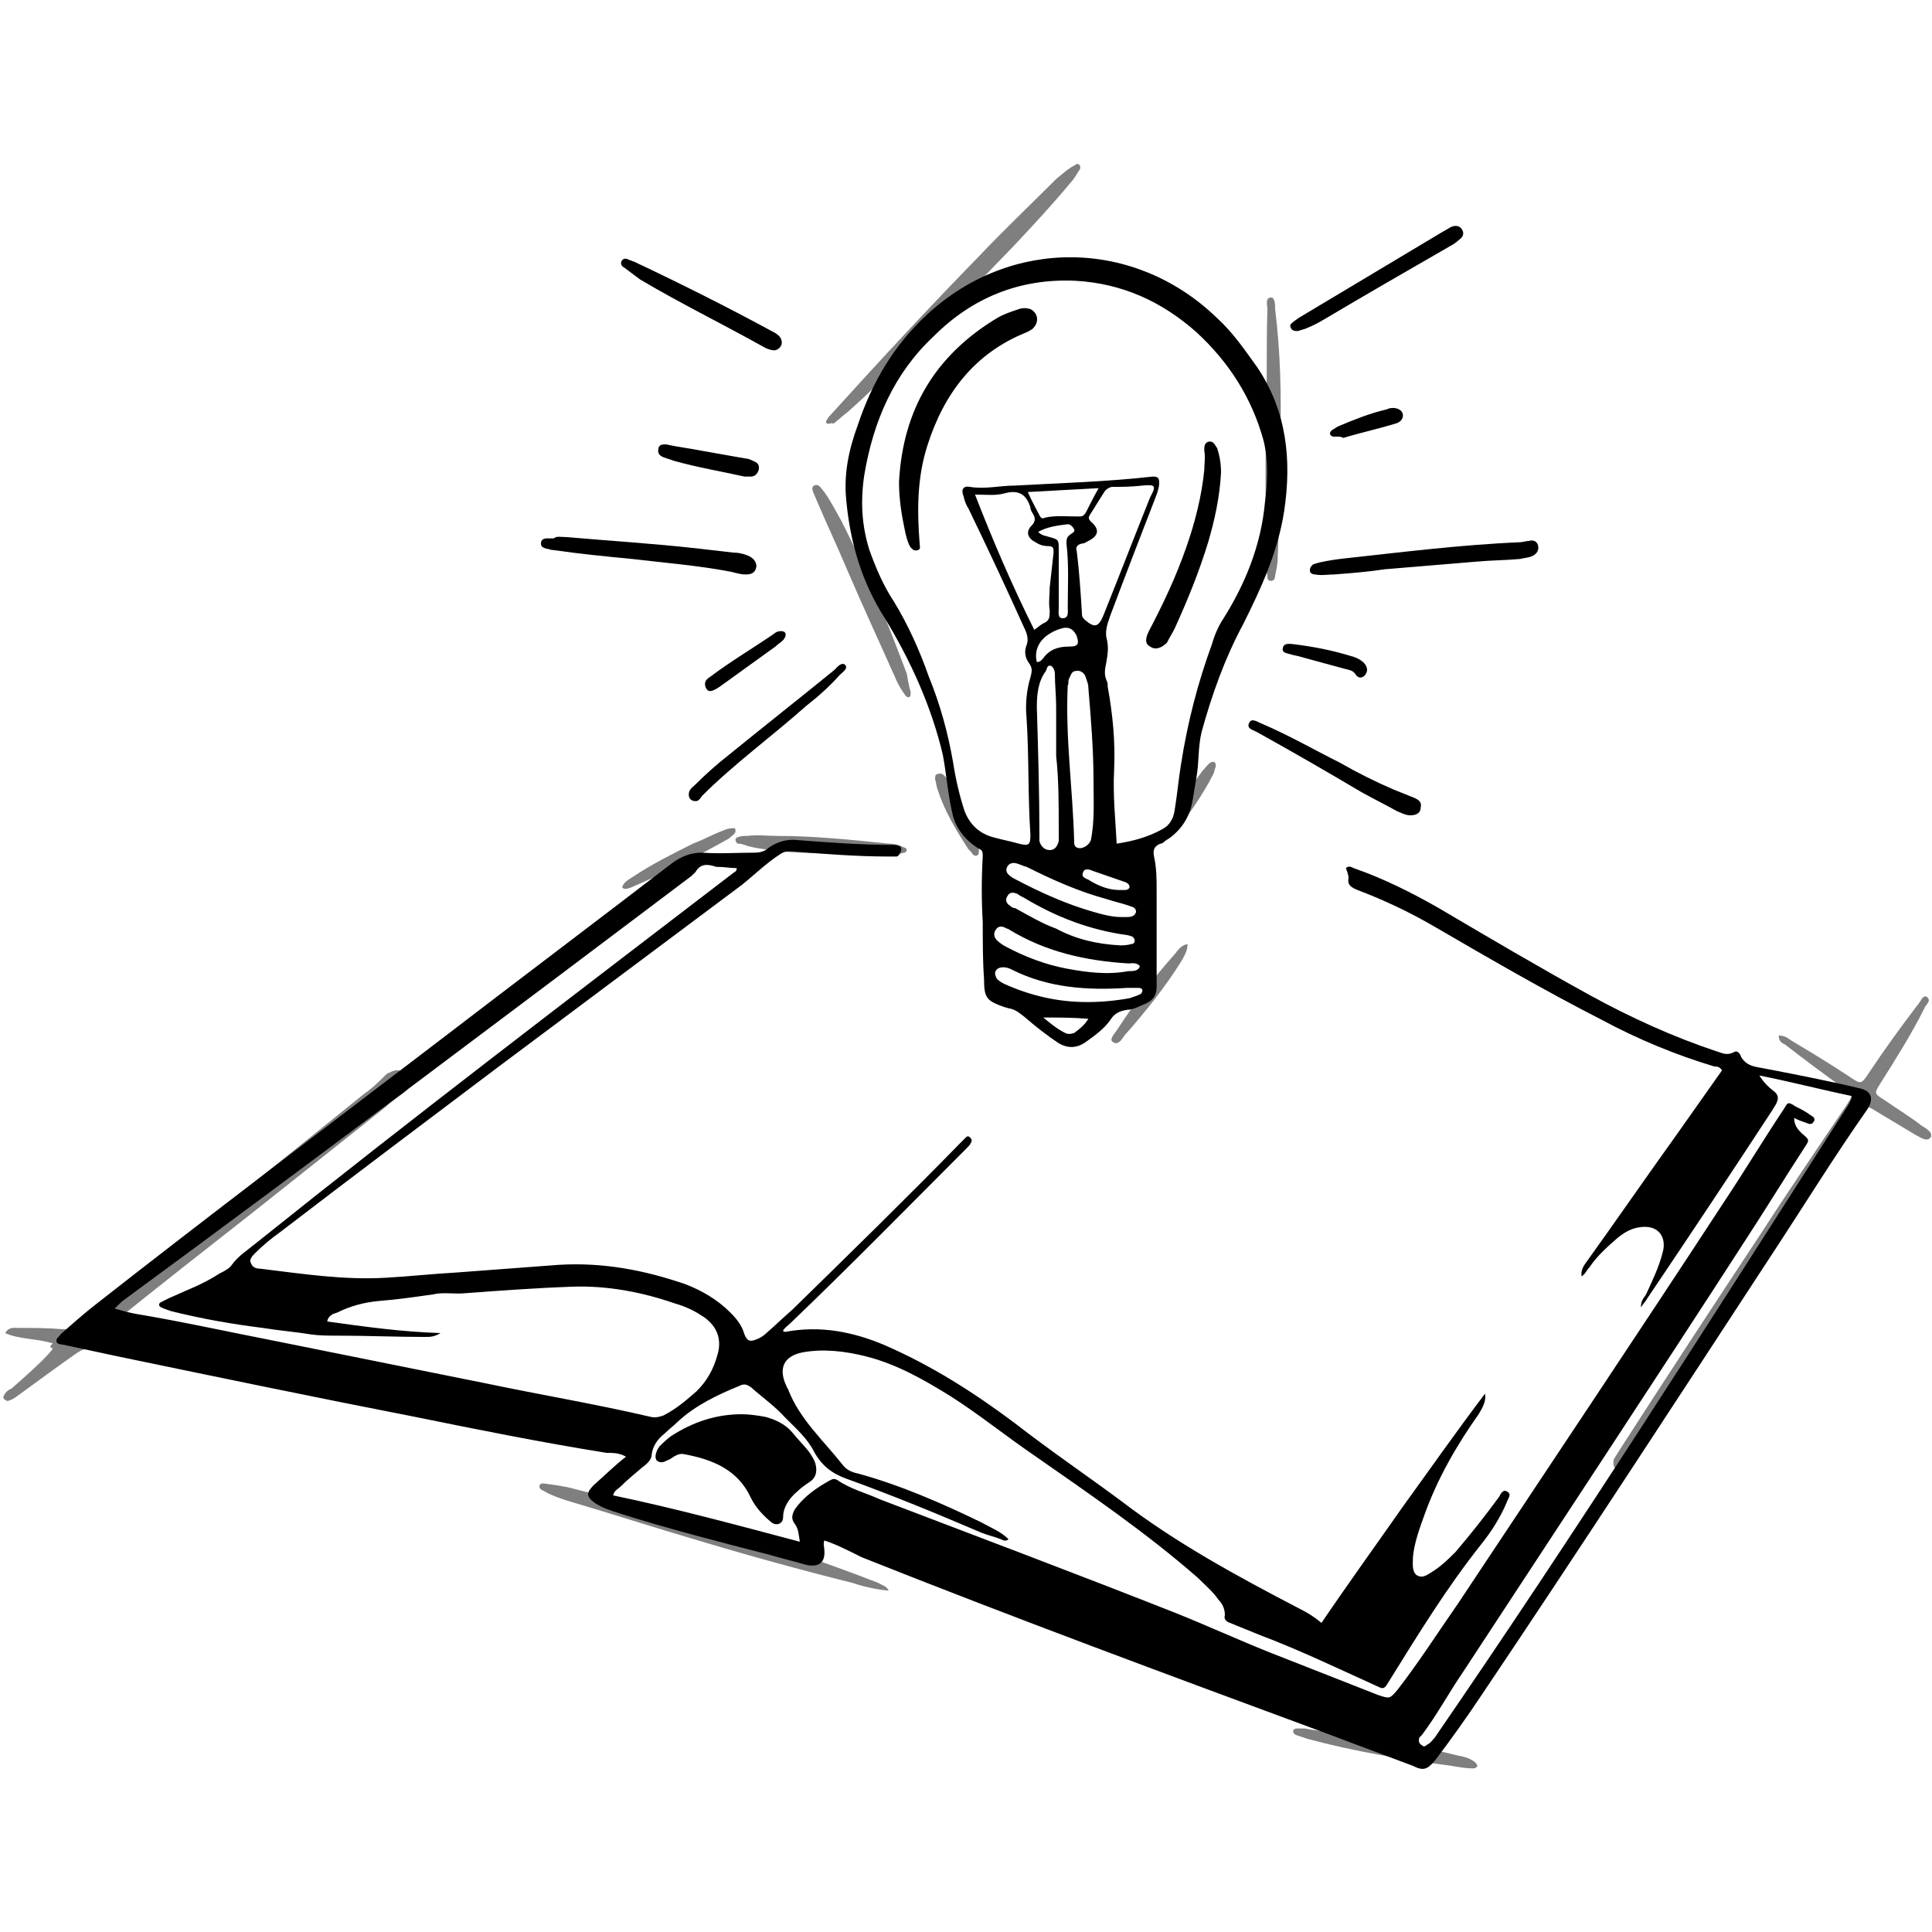 <?xml version="1.0" encoding="utf-8"?>
<!-- Generator: Adobe Illustrator 27.6.1, SVG Export Plug-In . SVG Version: 6.00 Build 0)  -->
<svg version="1.1" id="Layer_1" xmlns="http://www.w3.org/2000/svg" xmlns:xlink="http://www.w3.org/1999/xlink" x="0px" y="0px"
	 viewBox="0 0 150 150" style="enable-background:new 0 0 150 150;" xml:space="preserve">
<style type="text/css">
	.st0{opacity:0.5;}
</style>
<g>
	<path d="M64,119.6c-0.1,0.3,0,0.5,0,0.7c0.1,1-0.4,1.4-1.4,1.2c-1-0.3-1.9-0.5-2.9-0.8c-3.9-1-7.8-2-11.6-3.2
		c-0.6-0.2-1.3-0.4-1.9-0.8c-0.7-0.5-0.7-0.8-0.1-1.4c0.8-0.7,1.6-1.5,2.5-2.2c-0.5-0.3-1-0.3-1.5-0.3c-5-0.8-10-1.8-14.9-2.8
		c-7.7-1.5-15.4-3.1-23.1-4.7c-1.4-0.3-2.8-0.6-4.2-0.9c-0.2,0-0.5-0.1-0.5-0.2c-0.1-0.3,0.2-0.4,0.3-0.6c0.9-0.8,1.8-1.6,2.7-2.3
		c8.8-6.9,17.8-13.7,26.7-20.5c6-4.6,12.1-9.2,18.1-13.8c0.7-0.5,1.4-0.8,2.3-0.8c1.4,0.1,2.7,0,4.1,0c0.4,0,0.8-0.1,1.1-0.4
		c0.6-0.4,1.2-0.6,1.9-0.6c2.6,0.2,5.2,0.4,7.8,0.4c0.5,0,0.7,0.2,0.5,0.6c-0.1,0.2-0.2,0.3-0.3,0.3c-0.2,0-0.4,0-0.6,0
		c-2.5,0-5-0.2-7.5-0.4c-0.4,0-0.6,0-0.9,0.2c-1.1,0.7-2,1.6-3,2.4c-6.3,4.7-12.7,9.5-19,14.2c-5.7,4.3-11.3,8.5-16.9,12.8
		c-0.7,0.5-1.3,1-1.9,1.6c-0.2,0.2-0.5,0.5-0.3,0.8c0.1,0.3,0.4,0.4,0.7,0.4c3.3,0.4,6.5,0.9,9.8,0.7c1.8-0.1,3.6-0.3,5.4-0.4
		c2.7-0.2,5.3-0.4,8-0.6c3.4-0.2,6.6,0.4,9.8,1.5c1.3,0.5,2.5,1.2,3.5,2.2c0.5,0.5,0.9,1,1.1,1.7c0.2,0.5,0.4,0.6,0.9,0.4
		c0.3-0.1,0.6-0.3,0.8-0.5c0.7-0.6,1.3-1.2,2-1.8c4.4-4.3,8.8-8.6,13.1-13c0.1-0.1,0.3-0.3,0.4-0.4c0.1-0.1,0.2-0.1,0.3,0
		c0.1,0.1,0.2,0.2,0.1,0.4c-0.1,0.2-0.2,0.3-0.4,0.5c-4.5,4.5-9,9.1-13.6,13.5c-0.2,0.2-0.5,0.4-0.6,0.6c0,0.1,0.1,0.1,0.2,0.1
		c2.7-0.5,5.2,0,7.6,1c3.7,1.6,7,3.7,10.2,6.1c2.7,2.1,5.5,4,8.2,6c4.3,3.3,9.1,5.9,13.9,8.4c0.6,0.3,1.1,0.6,1.7,1.1
		c2.1-3.1,4.2-6,6.3-9c2.1-2.9,4.2-5.9,6.4-8.8c0.1,0.6-0.2,1.1-0.5,1.6c-1.7,2.4-3.2,5-4.2,7.8c-0.4,1.1-0.8,2.2-0.9,3.3
		c0,0.5-0.1,1.1,0.3,1.4c0.5,0.3,0.9-0.1,1.4-0.4c0.6-0.4,1.1-0.9,1.6-1.4c1.2-1.4,2.3-2.8,3.4-4.3c0.1-0.2,0.3-0.6,0.6-0.4
		c0.4,0.2,0.1,0.5,0,0.8c-0.5,1.2-1.2,2.3-2,3.3c-2.7,3.4-4.9,7-7.2,10.7c-0.2,0.3-0.3,0.6-0.7,0.4c-3.1-1.4-6.2-2.9-9.4-4.1
		c-0.7-0.3-1.5-0.6-2.2-0.9c-0.3-0.1-0.5-0.3-0.4-0.6c0-0.5-0.2-0.9-0.5-1.2c-0.4-0.6-1-1.1-1.6-1.7c-4-3.5-8.4-6.5-12.7-9.5
		c-2.2-1.5-4.3-3.2-6.5-4.6c-2.1-1.3-4.2-2.5-6.6-3.1c-1.6-0.4-3.3-0.6-4.9-0.3c-1.5,0.3-1.9,1.3-1.2,2.7c0,0.1,0.1,0.1,0.1,0.2
		c0.9,2.3,2.7,3.9,4.2,5.8c0.3,0.4,0.7,0.6,1.2,0.7c3.3,0.9,6.5,2.3,9.6,3.8c0.7,0.4,1.5,0.7,2.1,1.3c-0.2,0.2-0.4,0.1-0.6,0
		c-0.5-0.2-1-0.3-1.5-0.5c-3.5-1.5-6.9-2.9-10.5-4.2c-1.1-0.4-1.9-1-2.5-2.1c-0.5-1-1.4-1.8-2.2-2.6c-0.8-0.9-1.8-1.6-2.7-2.4
		c-0.3-0.2-0.5-0.3-0.9-0.1c-1.7,0.7-3.4,1.5-4.8,2.8c-0.3,0.3-0.7,0.6-1,0.9c-0.5,0.4-0.9,0.9-1,1.6c0,0.4-0.3,0.7-0.7,1
		c-0.6,0.5-1.2,1-1.7,1.5c-0.2,0.2-0.5,0.3-0.6,0.7c4.8,1,9.6,2.3,14.5,3.6c-0.1-0.6-0.1-1-0.4-1.4c-0.3-0.4-0.2-0.7,0-1.1
		c0.7-1,1.7-1.7,2.8-2.3c0.2-0.1,0.3-0.1,0.5,0c1,0.7,2.2,1,3.3,1.5c7.6,2.9,15.3,5.8,22.9,8.8c2.5,1,4.9,2.1,7.4,3.1
		c2.8,1.1,5.6,2.2,8.4,3.3c0.9,0.3,0.9,0.3,1.5-0.4c1.7-2.2,3.1-4.4,4.7-6.7c6.9-10.4,13.8-20.7,20.6-31.1c1.6-2.4,3.1-4.9,4.7-7.3
		c0.3-0.5,0.3-0.6,0.9-0.2c0.4,0.2,0.8,0.4,1.2,0.7c0.2,0.1,0.4,0.3,0.2,0.5c-0.1,0.2-0.3,0.2-0.5,0.1c-0.3-0.1-0.6-0.2-1-0.4
		c0,0.6,0.3,0.9,0.6,1.2c0.6,0.5,0.6,0.5,0.2,1.1c-1.5,2.3-2.9,4.6-4.4,6.9c-7.3,11.3-14.7,22.5-22.1,33.8c-1.1,1.6-2,3.3-3.2,4.9
		c-0.1,0.1-0.1,0.1-0.2,0.2c-0.1,0.3,0,0.5,0.2,0.6c0.2,0.2,0.3,0,0.5-0.1c0.2-0.1,0.3-0.3,0.5-0.5c11-16,21.4-32.4,31.9-48.8
		c0.2-0.3,0.4-0.6,0.5-1c-2.4-0.5-4.7-1.1-7.2-1.6c0.3,0.5,0.7,0.9,1.1,1.2c0.4,0.3,0.4,0.6,0.2,1c-0.1,0.2-0.2,0.3-0.3,0.5
		c-3.2,4.9-6.4,9.7-9.7,14.6c-0.1,0.2-0.3,0.4-0.5,0.7c0-0.5,0.2-0.7,0.4-1c0.5-1.1,1-2.1,1.3-3.3c0.3-1.1-0.3-2.2-1.9-1.9
		c-0.6,0.1-1.1,0.4-1.6,0.8c-0.8,0.7-1.6,1.4-2.2,2.3c-0.2,0.2-0.3,0.5-0.6,0.7c-0.1-0.5,0.2-0.9,0.5-1.3c2.3-3.2,4.5-6.4,6.8-9.6
		c1.2-1.7,2.4-3.4,3.6-5.1c-0.2-0.3-0.4-0.3-0.6-0.3c-3-0.9-5.9-2.1-8.7-3.6c-4.5-2.3-8.8-4.8-13.1-7.3c-1.9-1.1-3.8-2-5.9-2.8
		c-0.5-0.2-0.8-0.4-0.7-0.9c0-0.3-0.1-0.5-0.2-0.8c0.2-0.2,0.4-0.1,0.6,0c2.3,0.8,4.5,1.9,6.6,3.1c3.9,2.3,7.8,4.6,11.8,6.8
		c3.1,1.7,6.4,3.2,9.7,4.3c0.4,0.1,0.8,0.4,1.4,0.1c0.3-0.2,0.5,0.1,0.6,0.4c0.4,0.6,0.9,0.7,1.5,0.8c2.6,0.5,5.2,1,7.7,1.6
		c0.9,0.2,1.1,0.8,0.6,1.6c-2.6,3.7-5,7.6-7.5,11.4c-7.4,11.3-14.8,22.7-22.4,34c-1.2,1.8-2.4,3.5-3.7,5.2c-0.6,0.7-0.9,0.8-1.7,0.4
		c-2.4-0.9-4.8-1.8-7.2-2.7c-11.9-4.4-23.8-8.8-35.6-13.5C65.7,120.3,64.9,119.9,64,119.6z M8.9,101.6c0.7,0.2,1.1,0.3,1.6,0.4
		c3.6,0.6,7.2,1.4,10.8,2.1c5.5,1.1,10.9,2.2,16.4,3.3c4.3,0.9,8.5,1.6,12.8,2.6c0.4,0.1,0.7,0,1-0.1c1-0.5,1.8-1.2,2.6-1.9
		c0.8-0.8,1.3-1.7,1.6-2.8c0.4-1.3-0.1-2.4-1.3-3.1c-0.6-0.4-1.3-0.7-2-0.9c-2.6-0.9-5.3-1.4-8-1.3c-2.8,0.1-5.5,0.3-8.2,0.5
		c-0.9,0.1-1.8-0.1-2.6,0.1c-1.4,0.2-2.8,0.4-4.1,0.5c-1.2,0.1-2.3,0.4-3.3,0.9c-0.3,0.1-0.7,0.2-0.8,0.7c2.9,0.4,5.7,0.8,8.8,0.9
		c-0.5,0.3-0.8,0.3-1.2,0.3c-2.3,0-4.5-0.1-6.8-0.1c-0.7,0-1.4,0-2.1-0.1c-1.2-0.2-2.5-0.3-3.7-0.5c-2.4-0.3-4.7-0.7-7.1-1.3
		c-0.3-0.1-0.6-0.2-0.8-0.3c-0.2-0.1-0.2-0.3,0-0.4c0.2-0.1,0.4-0.2,0.6-0.3c1.3-0.6,2.7-1.1,3.9-1.9c0.4-0.2,0.8-0.4,1-0.7
		c0.5-0.7,1.3-1.2,1.9-1.7C32,86.8,44.5,77.3,56.9,67.8c0.1-0.1,0.3-0.1,0.3-0.4c-0.5,0-1-0.1-1.6-0.1C55,67.1,54.4,67,54,67.7
		c-0.1,0.1-0.2,0.2-0.3,0.3C39.1,79,24.5,90,9.8,100.8C9.5,101,9.3,101.2,8.9,101.6z"/>
	<path d="M76.3,71.6c-0.1-1.7-0.1-3.4,0-5.1c0-0.3,0-0.5-0.3-0.6c-0.3-0.2-0.6-0.4-0.9-0.7c-0.5-0.5-0.9-1.1-1.1-1.8
		c-0.4-1.6-0.5-3.2-0.8-4.8c-0.9-3.8-2.5-7.3-4.5-10.6c-1.8-2.8-2.7-5.9-3-9.2c-0.2-2,0.2-3.9,0.9-5.8c1.1-3.3,2.8-6.2,5.4-8.6
		c6.5-6,16.1-5.9,22.5,0.3c1.2,1.1,2.1,2.4,3.1,3.8c2.3,3.4,2.7,7.2,2.1,11.2c-0.5,3.2-1.8,6-3.2,8.8c-1.4,2.6-2.4,5.4-3.2,8.3
		c-0.3,1.2-0.2,2.4-0.4,3.5c-0.1,0.6-0.2,1.2-0.3,1.8c-0.2,1.3-0.9,2.4-2,3.1c-0.2,0.1-0.3,0.3-0.5,0.3c-0.5,0.2-0.6,0.5-0.5,1
		c0.2,0.9,0.2,1.8,0.2,2.7c0,2.5,0,4.9,0,7.4c0,0.6-0.2,1-0.8,1.3c-0.5,0.2-1,0.5-1.5,0.5c-0.6,0.1-1,0.3-1.3,0.8
		c-0.5,0.7-1.2,1.2-1.9,1.7c-0.7,0.5-1.4,0.5-2.1,0.1c-0.9-0.6-1.8-1.3-2.6-2c-0.4-0.3-0.7-0.6-1.2-0.7c-0.1,0-0.3-0.1-0.4-0.1
		c-1.4-0.5-1.6-0.7-1.6-2.2C76.3,74.7,76.3,73.1,76.3,71.6z M86.7,65.5c1.3-0.2,2.4-0.5,3.5-1.1c0.6-0.3,0.9-0.8,1-1.5
		c0.2-1.2,0.3-2.4,0.5-3.6c0.5-3.2,1.3-6.3,2.4-9.3c0.2-0.7,0.5-1.4,0.9-2c1.7-2.7,2.9-5.7,3.2-8.9c0.2-1.6,0.3-3.3-0.1-4.9
		c-0.9-3.3-2.7-6.1-5.2-8.4c-2.7-2.4-5.8-3.8-9.4-4c-4.3-0.2-8,1.3-11,4.3c-3.1,2.9-4.7,6.6-5.4,10.8c-0.3,2-0.2,3.9,0.4,5.8
		c0.5,1.4,1.1,2.8,1.9,4c1.1,1.8,2,3.8,2.7,5.8c0.9,2.2,1.5,4.4,1.9,6.7c0.2,1.3,0.5,2.6,0.9,3.8c0.4,1,1.1,1.7,2.2,2
		c0.7,0.2,1.3,0.3,2,0.5c0.8,0.2,0.9,0.1,0.9-0.7c-0.2-3-0.1-6-0.3-9.1c-0.1-1,0-2.1,0.3-3.1c0.1-0.4,0.2-0.7-0.1-1.1
		c-0.3-0.4-0.4-0.9-0.2-1.4c0.2-0.5,0-1-0.2-1.4c-1.4-3.1-2.8-6.1-4.3-9.2c-0.2-0.3-0.3-0.6-0.4-1c-0.2-0.5,0-0.8,0.5-0.7
		c1.2,0.2,2.3-0.1,3.5-0.1c3.6-0.2,7.2-0.3,10.7-0.7c0.4,0,0.5,0.1,0.5,0.5c0,0.3-0.1,0.6-0.2,0.9c-1.2,3.1-2.4,6.2-3.6,9.4
		c-0.2,0.6-0.4,1.1-0.3,1.7c0.2,0.7,0.1,1.3,0,1.9c-0.1,0.5-0.2,0.9,0,1.4c0.1,0.2,0.1,0.3,0.1,0.5c0.4,2.2,0.6,4.3,0.5,6.5
		C86.4,61.8,86.6,63.6,86.7,65.5z M88.7,37.7c-0.9,0.1-1.6,0.1-2.3,0.1c-0.2,0-0.4,0.1-0.6,0.3c-0.4,0.6-0.8,1.3-1.2,1.9
		c-0.1,0.2-0.1,0.3,0.1,0.5c0.7,0.6,0.6,1.1-0.2,1.5c-0.2,0.1-0.3,0.2-0.5,0.2c-0.4,0.1-0.5,0.3-0.4,0.6c0.2,1.6,0.3,3.2,0.4,4.8
		c0,0.2,0,0.3,0.2,0.5c0.8,0.7,1.1,0.6,1.5-0.4c1.2-3,2.4-6.1,3.6-9.1C89.8,37.7,89.7,37.6,88.7,37.7C88.7,37.7,88.7,37.7,88.7,37.7
		z M80.3,48.9c0.3-0.2,0.5-0.4,0.7-0.5c0.5-0.2,0.5-0.5,0.5-1c-0.1-0.6,0-1.2,0-1.8c0.1-0.9,0.2-1.8,0.3-2.7c0-0.3,0-0.5-0.4-0.5
		c-0.4,0-0.7-0.1-1-0.3c-0.6-0.3-0.8-0.8-0.3-1.3c0.3-0.3,0.3-0.6,0.1-0.9c-0.1-0.2-0.2-0.3-0.2-0.5c-0.3-1-0.9-1.4-2-1.1
		c-0.7,0.2-1.4,0.1-2.3,0.1C77.1,42,78.6,45.5,80.3,48.9z M84.9,60.6c0-2.4-0.2-4.8-0.4-7.2c0-0.3-0.1-0.5-0.2-0.8
		c-0.1-0.4-0.5-0.6-0.8-0.5c-0.3,0-0.4,0.4-0.5,0.6c-0.1,0.2,0,0.4-0.1,0.5c-0.2,4.1,0.4,8.1,0.5,12.2c0,0.1,0,0.3,0.2,0.4
		c0.4,0.2,1-0.2,1.1-0.6C85,63.7,84.9,62.1,84.9,60.6z M82,58.7c0-1.3,0-2.5,0-3.8c0-0.9-0.1-1.7-0.1-2.6c0-0.2-0.1-0.5-0.3-0.6
		c-0.3-0.1-0.3,0.2-0.4,0.4c-0.6,0.8-0.7,1.8-0.7,2.8c0.1,3.3,0.2,6.7,0.2,10c0,0.1,0,0.2,0,0.4c0.1,0.4,0.4,0.7,0.8,0.7
		c0.4,0,0.6-0.3,0.7-0.7c0-0.3,0-0.6,0-1C82.2,62.4,82.2,60.5,82,58.7z M88.5,75c-0.3-0.3-0.6-0.2-0.9-0.2c-3.3-0.2-6.4-0.9-9.2-2.6
		c-0.1-0.1-0.3-0.1-0.4-0.2c-0.3-0.1-0.5-0.1-0.7,0.2c-0.2,0.3-0.1,0.6,0.1,0.8c0.2,0.2,0.5,0.4,0.7,0.5c1.5,0.8,3.1,1.4,4.7,1.7
		c1.6,0.3,3.2,0.5,4.8,0.2C88,75.4,88.4,75.4,88.5,75z M84.4,77.8c1.1,0,2.2-0.1,3.3-0.3c0.3-0.1,0.6-0.2,0.8-0.3
		c0.1,0,0.2-0.2,0.2-0.3c0-0.1-0.1-0.2-0.3-0.2c-0.3,0-0.6,0-0.9,0c-3.1,0.2-6.1,0-8.9-1.4c-0.2-0.1-0.4-0.2-0.7-0.2
		c-0.3,0-0.5,0.1-0.6,0.3c-0.1,0.2,0,0.4,0.1,0.6c0.2,0.2,0.4,0.3,0.6,0.4C80,77.3,82.1,77.8,84.4,77.8z M87.1,71.2
		c0.1,0,0.2,0,0.3,0c0.3,0,0.7,0,0.8-0.4c0-0.4-0.4-0.4-0.6-0.5c-0.6-0.2-1.1-0.3-1.7-0.5c-2.2-0.6-4.2-1.5-6.2-2.5
		C79.3,67.2,79,67,78.7,67c-0.2,0-0.4,0.1-0.5,0.3c-0.1,0.2-0.1,0.4,0.1,0.6c0.2,0.2,0.4,0.3,0.6,0.4c1.9,1,3.9,1.9,6,2.5
		C85.6,71,86.3,71.2,87.1,71.2z M87,73.4c0.1,0,0.5,0,0.8-0.1c0.2,0,0.3-0.1,0.3-0.3c0-0.1-0.1-0.2-0.2-0.3c-0.1,0-0.3-0.1-0.4-0.1
		c-2.9-0.4-5.5-1.4-8-2.9c-0.2-0.1-0.4-0.2-0.5-0.3c-0.3-0.1-0.6-0.2-0.8,0.2c-0.2,0.3,0,0.6,0.2,0.7c0.1,0.1,0.2,0.2,0.4,0.2
		c1.1,0.6,2.1,1.2,3.2,1.6C83.5,72.9,85.1,73.3,87,73.4z M85.3,37.9c-1.9,0.1-3.7,0.2-5.5,0.3c0.3,0.7,0.6,1.2,0.9,1.8
		c0.1,0.2,0.2,0.3,0.4,0.2c0.8-0.2,1.7-0.1,2.6-0.1c0.3,0,0.4,0,0.6-0.3C84.6,39.2,84.9,38.6,85.3,37.9z M80.6,41.3
		c0.3,0.3,0.6,0.3,0.9,0.4c0.7,0.2,0.7,0.2,0.7,1c0,1.5,0,3,0,4.5c0,0.3-0.1,0.8,0.3,0.8c0.5,0,0.4-0.5,0.4-0.8c0-1.7,0.1-3.3-0.1-5
		c0-0.3,0-0.5,0.3-0.7c0.1-0.1,0.4-0.2,0.3-0.4c-0.1-0.2-0.3-0.4-0.5-0.4C82.1,40.8,81.3,40.9,80.6,41.3z M80.5,51.4
		c0.3,0,0.4-0.2,0.5-0.3c0.5-0.7,1.2-0.9,2-0.9c0.7,0,0.8-0.2,0.6-0.8c-0.2-0.5-0.6-0.8-1.2-0.6c-0.4,0.1-0.8,0.3-1.2,0.6
		C80.6,49.9,80.3,50.6,80.5,51.4z M86.9,69.1c0.1,0,0.3,0,0.4,0c0.1,0,0.3,0,0.4-0.2c0-0.2-0.1-0.3-0.3-0.4
		c-0.9-0.3-1.7-0.6-2.6-0.9c-0.2-0.1-0.6-0.2-0.7,0.1c-0.2,0.4,0.2,0.5,0.4,0.6C85.3,68.8,86.1,69.1,86.9,69.1z M81,79
		c0.6,0.5,1.1,0.9,1.7,1.2c0.2,0.1,0.4,0.1,0.7,0c0.4-0.3,0.8-0.6,1.1-1.1C83.3,79,82.3,79,81,79z"/>
	<path d="M57.6,109.8c0.6,0,1.2,0.1,1.8,0.2c0.8,0.2,1.6,0.6,2.1,1.2c0.4,0.5,0.9,1,1.3,1.5c0.2,0.3,0.4,0.6,0.5,0.9
		c0.2,0.7,0,1.2-0.5,1.5c-0.3,0.2-0.6,0.4-0.9,0.7c-0.6,0.5-1.1,1.2-1.1,2c0,0.5-0.5,0.7-0.9,0.4c-0.6-0.5-1.2-1.1-1.6-1.9
		c-1-2.2-3-3-5.2-3.4c-0.4-0.1-0.8,0.2-1.1,0.4c-0.3,0.1-0.6,0.4-1,0.1c-0.2-0.2-0.1-0.7,0.2-1.1c0.3-0.3,0.5-0.5,0.9-0.8
		C53.8,110.4,55.6,109.8,57.6,109.8z"/>
	<path d="M44,41.7c3.4,0.3,6.8,0.5,10.3,0.9c0.9,0.1,1.7,0.2,2.6,0.3c0.4,0,0.9,0.1,1.3,0.3c0.4,0.2,0.6,0.6,0.5,0.9
		c-0.1,0.4-0.4,0.5-0.8,0.5c-0.4,0-0.7-0.1-1.1-0.2c-2.6-0.5-5.2-0.7-7.7-1c-2.1-0.2-4.1-0.4-6.2-0.7c-0.2,0-0.3-0.1-0.5-0.1
		c-0.2-0.1-0.4-0.1-0.4-0.4c0-0.3,0.2-0.4,0.5-0.4c0.2,0,0.4,0,0.5,0C43.2,41.6,43.6,41.7,44,41.7z"/>
	<path d="M103.6,44.6c-0.5,0-1,0.1-1.5,0c-0.2,0-0.4-0.1-0.4-0.3c0-0.2,0.1-0.4,0.3-0.5c0.6-0.2,1.3-0.3,2-0.4
		c4.6-0.5,9.3-1.1,14-1.3c0.2,0,0.5-0.1,0.7-0.1c0.3-0.1,0.6,0,0.7,0.3c0.1,0.3,0,0.6-0.3,0.8c-0.3,0.2-0.7,0.2-1.1,0.3
		c-1.1,0.1-2.2,0.1-3.3,0.2c-2.4,0.2-4.8,0.4-7.2,0.6C106.2,44.4,104.9,44.5,103.6,44.6z"/>
	<path d="M100.8,25.7c-0.3,0-0.5,0-0.6-0.3c-0.1-0.2,0.1-0.3,0.2-0.4c0.1-0.1,0.3-0.2,0.4-0.3c3.7-2.2,7.5-4.5,11.2-6.7
		c0.2-0.1,0.5-0.3,0.7-0.4c0.3-0.1,0.6-0.1,0.8,0.2c0.2,0.3,0.1,0.6-0.2,0.8c-0.2,0.2-0.5,0.4-0.7,0.5c-3.3,1.9-6.6,3.8-9.8,5.7
		c-0.5,0.3-0.9,0.5-1.4,0.7C101.2,25.6,101,25.6,100.8,25.7z"/>
	<path d="M109.5,63.3c-0.4,0-0.7-0.2-1-0.3c-0.9-0.5-1.9-1-2.8-1.5c-2.7-1.6-5.3-3.1-8-4.6c-0.3-0.2-1-0.3-0.7-0.8
		c0.2-0.4,0.7,0,1,0.1c2.1,0.9,4,2,6,3c1.4,0.8,2.8,1.5,4.2,2.1c0.5,0.2,1,0.4,1.5,0.6c0.5,0.2,0.7,0.4,0.6,0.8
		C110.3,63.1,110,63.3,109.5,63.3z"/>
	<path d="M60.7,26.6c0,0.3-0.3,0.6-0.6,0.6c-0.2,0-0.5-0.1-0.7-0.2c-3.2-1.8-6.5-3.4-9.7-5.3c-0.4-0.3-0.8-0.6-1.2-0.9
		c-0.2-0.1-0.4-0.3-0.2-0.6c0.2-0.2,0.4-0.1,0.6,0c0.1,0,0.2,0.1,0.3,0.1c3.6,1.7,7.2,3.5,10.7,5.4c0.2,0.1,0.4,0.2,0.6,0.4
		C60.6,26.2,60.7,26.4,60.7,26.6z"/>
	<path d="M54,62.2c-0.4,0-0.6-0.3-0.5-0.7c0.1-0.3,0.3-0.4,0.5-0.6c0.8-0.8,1.7-1.6,2.6-2.3c2.7-2.2,5.5-4.4,8.2-6.6
		c0.2-0.2,0.5-0.6,0.8-0.4c0.3,0.3-0.2,0.6-0.4,0.8c-0.8,0.9-1.7,1.7-2.6,2.4c-2.7,2.4-5.6,4.5-8.1,7C54.3,62.1,54.2,62.2,54,62.2z"
		/>
	<path d="M51.7,34.5c0.9,0.2,1.8,0.3,2.8,0.5c1.1,0.2,2.3,0.4,3.4,0.6c0.2,0,0.4,0.1,0.6,0.2c0.3,0.1,0.5,0.3,0.4,0.7
		c-0.1,0.3-0.3,0.5-0.6,0.5c-0.2,0-0.4,0-0.5,0c-1.8-0.4-3.6-0.7-5.4-1.2c-0.3-0.1-0.6-0.2-0.9-0.3c-0.2-0.1-0.4-0.2-0.4-0.5
		C51.1,34.5,51.4,34.5,51.7,34.5z"/>
	<path d="M61,49.3c0,0.1-0.1,0.3-0.2,0.4c-0.2,0.2-0.4,0.3-0.6,0.5c-1.4,1-2.9,2.1-4.3,3.1c-0.6,0.4-0.9,0.5-1.1,0.1
		c-0.2-0.5,0.1-0.7,0.4-0.9c1.6-1.2,3.3-2.2,4.9-3.3c0.1-0.1,0.3-0.2,0.5-0.2C60.9,49,61,49.1,61,49.3z"/>
	<path d="M100.3,50c1.7,0.2,3.2,0.5,4.8,1c0.3,0.1,0.7,0.3,0.9,0.6c0.2,0.3,0.2,0.6-0.1,0.9c-0.3,0.2-0.5,0.1-0.7-0.2
		c-0.2-0.3-0.6-0.3-0.9-0.4c-1.1-0.3-2.2-0.6-3.3-0.9c-0.3-0.1-0.5-0.1-0.8-0.2c-0.3-0.1-0.7-0.1-0.6-0.5
		C99.7,49.9,100.1,50,100.3,50z"/>
	<path d="M103.8,33.9c-0.1,0-0.2,0-0.3,0c-0.3-0.1-0.3-0.3-0.1-0.5c0.2-0.1,0.3-0.2,0.5-0.3c1.2-0.5,2.4-1,3.7-1.3
		c0.1,0,0.2-0.1,0.3-0.1c0.5-0.1,0.9,0.1,1,0.4c0.1,0.3-0.1,0.7-0.6,0.8c-1.3,0.4-2.7,0.7-4,1.1C104.1,33.9,104,33.9,103.8,33.9z"/>
	<path d="M69.8,37.4c0.3-5.6,2.8-9.8,7.6-12.7c0.5-0.3,1.1-0.5,1.7-0.7c0.3-0.1,0.6-0.1,0.9,0c0.6,0.3,0.7,1,0.2,1.5
		c-0.1,0.1-0.3,0.2-0.5,0.3c-4,1.6-6.4,4.7-7.7,8.8c-0.8,2.5-0.8,5-0.6,7.6c0,0.2,0.1,0.4-0.1,0.5c-0.3,0.1-0.4,0-0.6-0.2
		c-0.2-0.3-0.3-0.7-0.4-1.1C70,40,69.8,38.8,69.8,37.4z"/>
	<path d="M94.8,36.7c-0.1,1.9-0.5,3.7-1,5.4c-0.7,2.3-1.6,4.5-2.6,6.7c-0.2,0.4-0.4,0.7-0.6,1.1c-0.4,0.4-0.9,0.6-1.3,0.3
		c-0.4-0.2-0.4-0.6-0.1-1.2c1.1-2.1,2.1-4.2,2.9-6.5c0.7-2,1.2-4,1.4-6c0-0.5,0.1-1,0-1.5c0-0.3,0-0.6,0.3-0.7
		c0.4-0.1,0.5,0.2,0.7,0.5C94.7,35.4,94.8,36,94.8,36.7z"/>
	<g>
		<path class="st0" d="M4.1,104.3c-1.3-0.4-2.6-0.3-3.7-0.8c0.3-0.5,0.7-0.4,1-0.4c1.2,0,2.3,0,3.5,0.1c0.5,0,0.8-0.1,1.2-0.4
			c7.3-6,14.8-11.9,22.2-17.9c0.6-0.4,1.1-0.9,1.6-1.4c0.1-0.1,0.2-0.2,0.3-0.2c0.5-0.3,1-0.3,1.4,0.2c0.3,0.4,0.3,0.9-0.2,1.3
			c-0.5,0.4-1,0.7-1.4,1.1c-3.4,2.7-6.8,5.4-10.2,8.1c-3.7,2.9-7.4,5.8-11,8.7c-0.2,0.2-0.6,0.3-0.7,0.7c1,0.3,2,0.3,3.1,0.4
			c2,0.3,4,0.5,6,0.8c0.3,0,0.6,0.1,0.9,0.2c0.1,0,0.3,0.1,0.3,0.3c0,0.2-0.2,0.2-0.3,0.3c-0.2,0-0.4,0.1-0.6,0.1
			c-1.7-0.1-3.5-0.2-5.2-0.4c-1.7-0.1-3.4-0.3-5-0.4c-0.5-0.1-1,0.1-1.4,0.4c0,0-0.9,0.6-4.3,3.1c-0.3,0.2-0.5,0.4-0.8,0.5
			c-0.2,0.1-0.3,0.1-0.5-0.1c-0.1-0.1,0-0.3,0.1-0.4c0.1-0.2,0.3-0.3,0.5-0.4c3-2.6,3.2-3.1,3.2-3.1C3.8,104.6,3.9,104.5,4.1,104.3z
			"/>
		<path class="st0" d="M138.1,80.4c0.5,0,0.7,0.2,1,0.4c1.5,0.9,3,1.8,4.5,2.8c0.9,0.6,0.9,0.6,1.5-0.3c1.2-1.8,2.5-3.6,3.8-5.3
			c0.2-0.2,0.4-0.8,0.7-0.6c0.4,0.3-0.1,0.6-0.2,0.9c-1,2-2.2,3.9-3.4,5.8c-0.5,0.8-0.5,0.8,0.3,1.3c1,0.7,2,1.3,2.9,2
			c0.3,0.2,0.9,0.5,0.7,0.9c-0.3,0.4-0.8,0-1.2-0.2c-1-0.6-2-1.2-3-1.8c-0.8-0.5-0.8-0.5-1.3,0.3c-5.1,8-10.2,16-15.5,24
			c-0.7,1.1-1.4,2.1-2.1,3.2c-0.1,0.1-0.2,0.3-0.3,0.4c-0.3,0.2-0.6,0.3-0.9,0c-0.3-0.2-0.4-0.5-0.3-0.9c0.1-0.2,0.2-0.3,0.3-0.5
			c3.6-5.6,7.2-11.1,10.9-16.7c2.2-3.4,4.5-6.8,6.8-10.2c0.6-0.9,0.6-0.9-0.3-1.5c-1.5-1.1-3-2.2-4.4-3.3
			C138.4,81,138.1,80.9,138.1,80.4z"/>
		<path class="st0" d="M64.3,32.9c-0.2,0-0.2-0.2-0.1-0.3c0.1-0.2,0.2-0.3,0.3-0.4c3.8-4.2,7.7-8.4,11.6-12.4c1.9-2,3.9-3.9,5.9-5.9
			c0.5-0.4,0.9-0.8,1.5-1.1c0.1-0.1,0.2-0.1,0.3,0c0.1,0.1,0.1,0.3,0,0.4c-0.2,0.3-0.4,0.7-0.7,1c-1.4,1.7-2.9,3.3-4.4,4.9
			c-2.6,2.7-5.2,5.4-7.9,8.1c-1.6,1.6-3.3,3.3-5,4.8c-0.4,0.3-0.7,0.6-1.1,0.9C64.6,32.8,64.5,32.9,64.3,32.9z"/>
		<path class="st0" d="M69,123.5c-1-0.1-1.9-0.3-2.8-0.6c-4-1-8-2.1-12-3.3c-3.4-1-6.8-2.1-10.2-3.1c-0.6-0.2-1.2-0.4-1.7-0.7
			c-0.2-0.1-0.5-0.2-0.4-0.5c0.1-0.2,0.4-0.1,0.5-0.1c0.7,0.1,1.5,0.2,2.2,0.4c8,2,15.9,4.3,23.6,7.3
			C68.5,123.1,68.8,123.1,69,123.5z"/>
		<path class="st0" d="M99.4,34.2c0.1,2.9-0.1,6-0.2,9.1c0,0.5-0.1,0.9-0.2,1.4c0,0.2-0.1,0.4-0.3,0.4c-0.3,0-0.3-0.2-0.3-0.4
			c-0.1-0.4-0.1-0.8-0.1-1.2c0-3.3-0.1-6.6,0-9.9c0.1-3.2,0-6.4,0.1-9.6c0-0.3-0.2-0.9,0.3-0.9c0.3,0,0.3,0.6,0.3,0.9
			C99.4,27.2,99.5,30.6,99.4,34.2z"/>
		<path class="st0" d="M70.7,53.7c0,0.3,0,0.4-0.1,0.4c-0.1,0.1-0.2,0-0.3-0.1c-0.3-0.4-0.6-0.9-0.8-1.4c-1.2-2.7-2.5-5.5-3.7-8.3
			c-0.8-1.9-1.7-3.8-2.5-5.7c-0.1-0.3-0.4-0.7-0.1-0.9c0.4-0.2,0.6,0.3,0.8,0.5c0.5,0.7,0.9,1.5,1.3,2.2c2,3.9,3.6,7.9,5.1,11.9
			C70.5,52.9,70.6,53.4,70.7,53.7z"/>
		<path class="st0" d="M101.3,134.2c1.1,0.2,2.3,0.3,3.5,0.5c2.8,0.5,5.6,0.9,8.4,1.6c0.5,0.1,0.9,0.2,1.3,0.5
			c0.1,0.1,0.2,0.2,0.2,0.3c0,0.1-0.2,0.2-0.3,0.2c-0.6,0-1.1-0.1-1.7-0.2c-3.8-0.5-7.5-1.1-11.2-2.1c-0.3-0.1-0.6-0.2-0.9-0.3
			c-0.1-0.1-0.2-0.1-0.2-0.3c0-0.1,0.1-0.2,0.3-0.2C100.9,134.2,101.1,134.2,101.3,134.2z"/>
		<path class="st0" d="M60.3,64.9c2.9,0,5.8,0.3,8.7,0.6c0.4,0,0.8,0.1,1.2,0.3c0.1,0,0.2,0.1,0.2,0.2c0,0.1-0.1,0.2-0.2,0.2
			c-0.4,0.1-0.8,0.2-1.2,0.2c-0.8,0-1.7,0-2.5,0c-1.9-0.2-3.8-0.1-5.8-0.3c-0.9-0.1-1.8-0.2-2.6-0.4c-0.3-0.1-0.5-0.2-0.8-0.2
			c-0.1,0-0.2-0.2-0.2-0.3c0-0.1,0.1-0.2,0.2-0.2c0.2-0.1,0.5-0.1,0.7-0.1C58.9,64.8,59.6,64.9,60.3,64.9z"/>
		<path class="st0" d="M92.2,73.3c0,0.5-0.2,0.8-0.4,1.2c-1.3,2.1-2.9,4.1-4.5,5.9c-0.2,0.3-0.5,0.8-0.9,0.5
			c-0.3-0.2,0.1-0.6,0.3-0.9c1.3-2,2.8-4,4.4-5.8C91.4,73.9,91.6,73.4,92.2,73.3z"/>
		<path class="st0" d="M48.3,68.9c0.1-0.4,0.5-0.6,0.8-0.8c1.5-1,3.1-1.8,4.7-2.6c0.8-0.3,1.5-0.7,2.3-1c0.2-0.1,0.5-0.2,0.8-0.2
			c0.1,0,0.2,0,0.2,0.1c0,0.1,0,0.2,0,0.2c-0.1,0.2-0.3,0.3-0.5,0.5c-2.5,1.4-5,2.7-7.6,3.8C48.7,69,48.5,69.1,48.3,68.9z"/>
		<path class="st0" d="M76,66c0,0.2,0,0.3-0.1,0.4c-0.2,0.1-0.3,0-0.4-0.1c-0.1-0.2-0.3-0.3-0.4-0.5c-0.9-1.4-1.8-2.9-2.3-4.5
			c-0.1-0.2-0.1-0.5-0.2-0.8c0-0.2,0-0.4,0.2-0.4c0.2-0.1,0.4,0,0.5,0.1c0.1,0.1,0.3,0.3,0.4,0.5c0.7,1.6,1.5,3.2,2.2,4.7
			C75.9,65.7,76,65.9,76,66z"/>
		<path class="st0" d="M94.4,59.5c-0.1,0.2-0.1,0.4-0.2,0.6c-0.8,1.6-1.9,3.1-2.9,4.5c0,0,0,0-0.1,0.1c-0.2,0.2-0.4,0.5-0.6,0.3
			c-0.2-0.2-0.1-0.4,0-0.7c0.9-1.6,1.7-3.1,2.8-4.5c0.2-0.2,0.4-0.5,0.6-0.6C94.2,59.1,94.4,59.1,94.4,59.5z"/>
	</g>
</g>
</svg>
